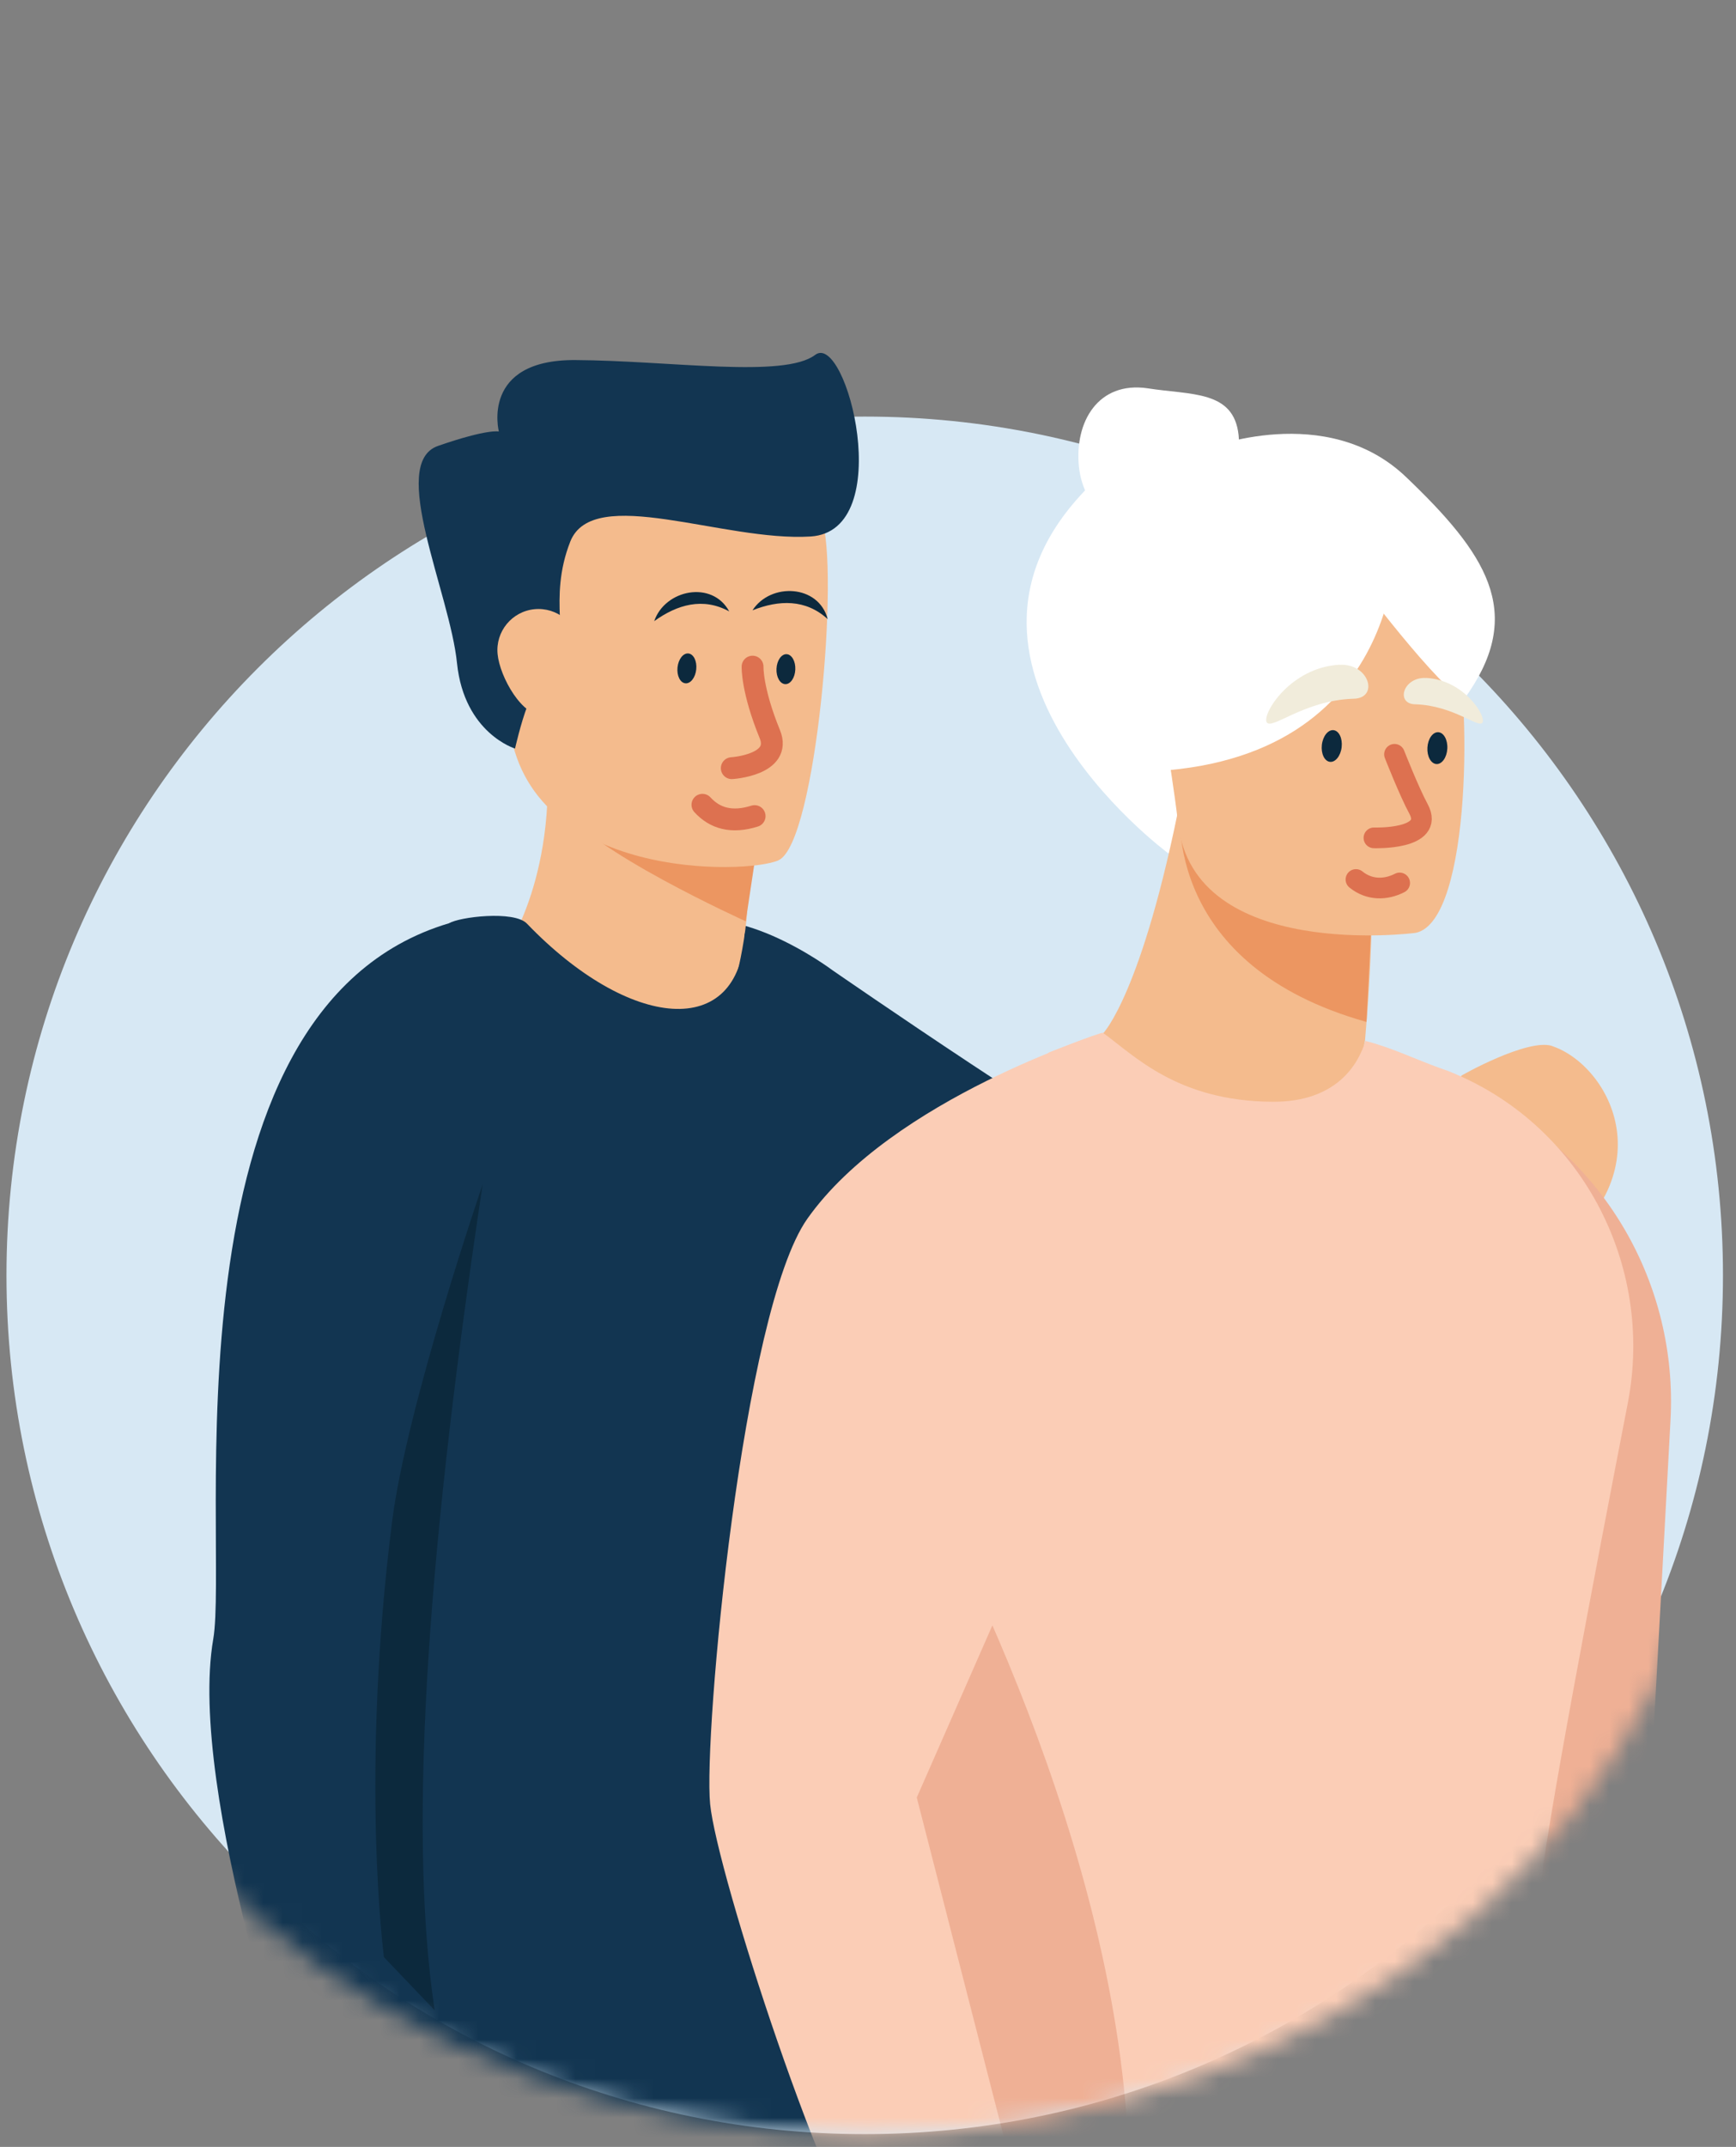 <svg xmlns="http://www.w3.org/2000/svg" width="89" height="110" viewBox="0 0 89 110" fill="none"><rect x="0" y="0" width="89" height="110" fill="#808080" stroke="none"/><path d="M44.332 109.344C68.633 109.344 88.332 89.644 88.332 65.344C88.332 41.043 68.633 21.344 44.332 21.344C20.032 21.344 0.332 41.043 0.332 65.344C0.332 89.644 20.032 109.344 44.332 109.344Z" fill="#D7E8F4"></path><path d="M38.605 73.19C38.585 73.129 38.577 73.081 38.573 73.017C38.536 72.481 38.935 72.011 39.47 71.975L48.008 71.319C48.543 71.282 49.013 71.681 49.05 72.22C49.086 72.755 48.687 73.226 48.152 73.262L39.615 73.918C39.156 73.946 38.73 73.624 38.605 73.19Z" fill="#004A77"></path><path d="M48.614 100.96C48.509 100.586 48.638 100.171 48.96 99.91L51.732 97.648C52.162 97.29 52.818 97.359 53.176 97.789C53.534 98.22 53.466 98.88 53.035 99.238L50.259 101.499C49.829 101.857 49.173 101.789 48.815 101.358C48.718 101.217 48.654 101.088 48.61 100.96H48.614Z" fill="#004A77"></path><path d="M58.589 23.167C58.484 22.777 58.621 22.33 58.979 22.076C59.43 21.747 60.069 21.835 60.416 22.302L62.017 24.495C62.343 24.945 62.258 25.589 61.791 25.935C61.341 26.265 60.701 26.176 60.355 25.71L58.754 23.517C58.677 23.408 58.617 23.296 58.585 23.167H58.589Z" fill="#004A77"></path><path d="M75.752 60C75.446 58.343 74.625 58.282 74.625 58.282C74.625 58.282 59.227 59.441 57.86 59.353C56.512 59.264 42.675 49.709 42.675 49.709C42.675 49.709 37.28 45.645 34.218 47.757C31.579 49.584 31.092 52.481 31.325 55.064C31.607 58.129 33.53 60.725 36.157 61.646C42.028 63.71 53.772 67.717 56.323 67.83C62.012 68.079 75.687 62.455 75.687 62.455C75.687 62.455 76.001 61.304 75.752 60.008V60Z" fill="#123551"></path><path d="M25.859 48.771C25.859 48.771 31.408 54.182 37.479 51.08C37.479 51.08 38.521 47.66 38.3 45.222C38.272 44.92 38.243 44.639 38.235 44.353C38.006 41.609 37.934 40.068 37.934 40.068C37.64 39.975 27.891 37.054 27.923 37.376C28.797 44.755 25.863 48.771 25.863 48.771H25.859Z" fill="#F4BB8D"></path><path d="M36.895 59.555C33.427 59.897 31.528 63.751 32.067 69.199C32.598 74.594 35.173 77.99 38.585 77.725L38.794 77.704C39.792 77.608 40.194 76.517 40.09 75.48C40.042 74.977 39.869 74.522 39.615 74.216C39.446 74.007 39.261 73.85 39.028 73.766C38.851 73.697 38.67 73.697 38.505 73.729C38.432 73.753 38.36 73.761 38.287 73.769C36.618 73.934 35.399 71.907 35.101 68.881C34.803 65.856 35.604 63.663 37.273 63.498C38.251 63.401 39.088 64.053 39.671 65.216C40.09 66.028 40.38 67.119 40.504 68.366C40.633 69.682 40.544 70.841 40.275 71.742C40.267 71.778 40.251 71.814 40.243 71.834C40.235 71.854 40.235 71.871 40.227 71.887C40.13 72.192 40.009 72.466 39.861 72.707C40.452 73.226 40.911 74.087 41.035 75.351C41.092 75.922 40.995 76.646 40.895 76.936C42.858 75.451 43.936 72.2 43.53 68.084C42.979 62.621 40.364 59.213 36.895 59.555Z" fill="white"></path><path d="M28.836 41.316C30.027 43.497 38.231 47.203 38.231 47.203L38.782 43.545L28.836 41.316Z" fill="#EC9661"></path><path d="M39.924 44.073C38.351 44.809 27.041 45.135 26.103 37.108C25.166 29.086 22.889 23.9 31.052 22.479C39.196 21.063 41.147 23.944 42.112 26.531C43.062 29.142 41.839 43.176 39.924 44.069V44.073Z" fill="#F4BB8D"></path><path d="M26.408 38.355C26.408 38.355 23.805 37.571 23.43 33.986C23.076 30.401 19.886 23.73 22.461 22.845C25.012 21.96 25.575 22.109 25.575 22.109C25.575 22.109 24.621 18.419 29.498 18.448C34.374 18.476 40.192 19.397 41.793 18.182C43.398 16.967 46.018 27.211 41.556 27.488C37.098 27.766 30.407 24.789 29.236 27.75C28.069 30.715 29.264 32.988 28.387 33.958C27.752 34.835 27.792 35.253 27.035 36.175C26.697 37.056 26.404 38.355 26.404 38.355H26.408Z" fill="#123551"></path><path d="M58.836 19.895C56.305 19.524 55.086 21.608 55.312 23.894C55.537 26.175 57.577 27.853 59.854 27.627C62.131 27.402 63.729 24.578 63.499 22.292C63.25 19.991 61.081 20.248 58.832 19.895H58.836Z" fill="white"></path><path d="M59.89 43.717C59.89 43.717 45.945 33.421 56.716 24.099C56.716 24.099 60.083 22.827 61.866 22.992C61.866 22.992 67.989 20.53 72.081 24.437C76.197 28.363 78.108 31.309 75.32 35.449C72.58 39.605 59.886 43.721 59.886 43.721L59.89 43.717Z" fill="white"></path><path d="M70.387 42.572C70.387 42.572 70.411 44.319 70.347 46.676C70.311 47.831 70.271 49.139 70.19 50.47C70.134 51.416 70.061 52.382 69.981 53.307L67.346 67.119L56.551 52.949C56.551 52.949 58.566 50.913 60.546 40.794C60.558 40.685 60.57 40.621 60.57 40.621L70.391 42.572H70.387Z" fill="#F4BB8D"></path><path d="M70.327 46.7C70.291 47.855 70.118 51.034 70.058 52.361C59.826 49.489 60.369 41.86 60.542 40.794C60.554 40.685 60.566 40.621 60.566 40.621C60.566 40.621 66.143 43.804 70.327 46.7Z" fill="#EC9661"></path><path d="M72.561 47.798C72.561 47.798 61.207 49.283 60.399 42.194C59.57 35.105 57.562 30.522 64.764 29.255C71.966 28.007 73.688 30.55 74.557 32.851C75.402 35.157 75.51 47.227 72.565 47.798H72.561Z" fill="#F4BB8D"></path><path d="M71.581 27.518C71.581 27.518 72.036 39.448 58.031 39.552C58.031 39.572 56.703 23.101 71.581 27.518Z" fill="white"></path><path d="M69.039 28.962C69.039 28.962 73.127 34.534 75.03 35.902C75.03 35.902 79.033 28.121 69.039 28.962Z" fill="white"></path><path d="M79.572 53.596C82.569 54.602 85.551 60.219 79.109 64.632C79.109 64.632 76.329 66.25 76.116 63.86C75.878 61.47 78.12 61.953 76.635 59.197C75.041 56.239 74.768 56.243 74.913 55.121C74.868 55.125 78.321 53.182 79.576 53.592L79.572 53.596Z" fill="#F4BB8D"></path><path d="M29.707 33.104C29.824 34.263 29.1 36.556 27.941 36.669C26.782 36.782 25.623 34.677 25.511 33.519C25.394 32.36 26.243 31.326 27.402 31.213C28.561 31.101 29.595 31.945 29.707 33.104Z" fill="#F4BB8D"></path><path d="M71.757 45.239C71.049 45.602 70.208 45.622 69.516 45.062" stroke="#DD7150" stroke-width="1.06" stroke-linecap="round" stroke-linejoin="round"></path><path d="M74.2 38.36C74.226 37.91 74.018 37.532 73.737 37.516C73.455 37.499 73.206 37.851 73.18 38.302C73.154 38.752 73.361 39.13 73.643 39.147C73.925 39.163 74.174 38.811 74.2 38.36Z" fill="#0C293D"></path><path d="M68.783 38.28C68.834 37.832 68.648 37.443 68.368 37.411C68.087 37.379 67.819 37.717 67.768 38.165C67.717 38.613 67.903 39.002 68.183 39.034C68.464 39.066 68.732 38.728 68.783 38.28Z" fill="#0C293D"></path><path d="M71.492 38.648C71.492 38.648 72.24 40.556 72.723 41.445C73.588 43.042 70.438 42.929 70.438 42.929" stroke="#DD7150" stroke-width="1.06" stroke-linecap="round" stroke-linejoin="round"></path><path d="M68.664 34.063C70.221 33.974 70.716 35.801 69.368 35.801C66.829 35.889 65.176 37.438 64.938 37C64.705 36.565 66.165 34.199 68.66 34.059L68.664 34.063Z" fill="#F1ECDB"></path><path d="M73.123 34.738C71.916 34.67 71.53 36.086 72.576 36.086C74.547 36.155 75.827 37.354 76.008 37.016C76.189 36.678 75.058 34.843 73.119 34.734L73.123 34.738Z" fill="#F1ECDB"></path><path d="M38.582 34.156C38.582 34.156 38.538 35.347 39.467 37.616C40.115 39.198 37.516 39.358 37.516 39.358" stroke="#DD7150" stroke-width="1.12" stroke-linecap="round" stroke-linejoin="round"></path><path d="M37.385 31.326C36.042 30.594 34.722 30.972 33.539 31.825C34.094 30.203 36.512 29.716 37.385 31.326Z" fill="#0C293D"></path><path d="M42.433 31.721C41.306 30.688 39.934 30.732 38.578 31.271C39.508 29.831 41.974 29.947 42.433 31.721Z" fill="#0C293D"></path><path d="M40.773 34.308C40.793 33.884 40.593 33.531 40.327 33.518C40.06 33.506 39.828 33.84 39.809 34.264C39.789 34.688 39.989 35.041 40.256 35.053C40.522 35.066 40.754 34.732 40.773 34.308Z" fill="#0C293D"></path><path d="M35.695 34.294C35.738 33.872 35.558 33.508 35.292 33.481C35.027 33.454 34.777 33.774 34.734 34.196C34.691 34.619 34.871 34.983 35.137 35.01C35.402 35.037 35.652 34.717 35.695 34.294Z" fill="#0C293D"></path><path d="M36.012 41.234C36.651 41.93 37.508 42.184 38.687 41.814" stroke="#DD7150" stroke-width="1.12" stroke-linecap="round" stroke-linejoin="round"></path><mask id="mask0_1697_7475" style="mask-type:luminance" maskUnits="userSpaceOnUse" x="0" y="0" width="89" height="110"><path d="M0.332 0V71.564C0.332 92.427 20.031 109.341 44.332 109.341C68.633 109.341 88.332 92.427 88.332 71.56V0H0.332Z" fill="white"></path></mask><g mask="url(#mask0_1697_7475)"><path d="M48.697 71.107C48.983 74.619 49.172 78.566 49.285 82.585C49.285 82.831 49.289 83.052 49.313 83.294C49.377 85.788 49.442 88.287 49.458 90.725C49.474 91.698 49.466 92.676 49.458 93.614L49.45 93.738C49.482 94.08 49.462 94.471 49.478 94.833C49.486 103.966 49.253 111.212 49.1 111.349C48.915 111.51 48.677 111.594 48.436 111.598C46.034 111.53 39.029 112.773 33.115 112.077C28.126 111.534 23.732 109.997 19.009 107.796C18.393 107.511 16.953 106.718 16.985 106.002C17.009 105.225 17.102 104.119 17.226 102.703C17.633 97.798 18.325 89.369 17.886 79.628C17.806 77.806 17.773 76.019 17.802 74.245C17.85 69.622 18.208 65.212 18.892 61.261C20.175 53.911 19.596 49.815 23.044 47.3C23.503 46.99 26.367 46.628 27.019 47.328C32.266 52.776 37.927 53.331 38.184 47.823L40.747 50.881C43.395 53.428 46.291 56.864 47.514 62.03C47.611 62.408 47.696 62.827 47.776 63.245C48.146 65.365 48.456 68.081 48.697 71.107Z" fill="#123551"></path><path d="M18.436 109.479C20.537 109.39 20.766 109.133 20.766 109.133C20.766 109.133 22.066 83.005 22.412 81.15C22.778 79.287 32.933 60.433 32.933 60.433C32.933 60.433 27.622 45.643 23.043 47.297C8.064 51.719 11.745 79.251 10.933 83.978C9.585 91.796 15.548 108.823 15.548 108.823C15.548 108.823 16.787 109.551 18.44 109.479H18.436Z" fill="#123551"></path><path d="M19.684 100.278C19.684 100.278 18.453 90.992 20.102 77.956C20.851 72.038 24.745 60.68 24.745 60.68C22.09 78.322 20.826 93.281 22.283 102.998L19.68 100.274L19.684 100.278Z" fill="#0C293D"></path><path d="M75.617 56.035C75.617 56.035 70.716 60.533 68.821 67.848C67.373 73.457 73.142 94.503 74.711 97.677C76.204 100.711 86.23 112.48 89.94 114.483C90.189 114.628 90.507 114.62 90.749 114.467L95.488 111.542C95.931 111.264 96.039 110.677 95.742 110.239L84.512 93.634L85.643 72.756C86.021 65.824 82.263 59.262 76.019 56.228C75.882 56.156 75.753 56.104 75.617 56.035Z" fill="#EFB095"></path><path d="M82.353 108.216C82.627 109.704 82.277 110.014 82.277 110.014C82.277 110.014 76.765 112.65 62.288 113.358C60.719 113.426 59.259 113.507 57.879 113.559C48.545 113.929 43.531 113.849 43.531 113.849C43.531 113.849 34.201 97.035 46.336 73.96C47.716 71.345 49.349 68.666 51.313 65.914C53.373 63.041 53.53 59.464 54.061 56.016C54.218 55.018 53.481 54.877 53.747 53.936C53.747 53.936 56.27 52.938 56.543 52.914C58.148 54.077 60.361 56.422 65.242 56.451C68.545 56.467 69.651 54.499 70.001 53.333C71.289 53.654 72.653 54.306 73.779 54.709C73.912 54.761 74.065 54.809 74.198 54.857C81.001 57.513 84.848 64.751 83.448 71.913C81.854 80.136 79.102 94.496 78.974 96.878C78.869 98.403 80.953 100.523 82.353 108.22V108.216Z" fill="#FBCDB6"></path><path d="M57.859 113.583C48.525 113.953 43.512 113.872 43.512 113.872C43.512 113.872 34.182 97.059 46.316 73.984C49.873 80.442 58.471 97.815 57.859 113.587V113.583Z" fill="#EFB095"></path><path d="M56.524 52.93C56.524 52.93 45.737 56.281 41.384 62.453C38.06 67.177 36.057 88.911 36.407 92.44C36.757 95.968 42.369 113.321 45.117 116.528C45.31 116.745 45.596 116.866 45.89 116.793L52.026 115.526C52.545 115.409 52.858 114.91 52.722 114.391L47 92.098L57.083 69.16C57.107 69.18 63.472 59.906 56.52 52.93H56.524Z" fill="#FBCDB6"></path></g></svg>